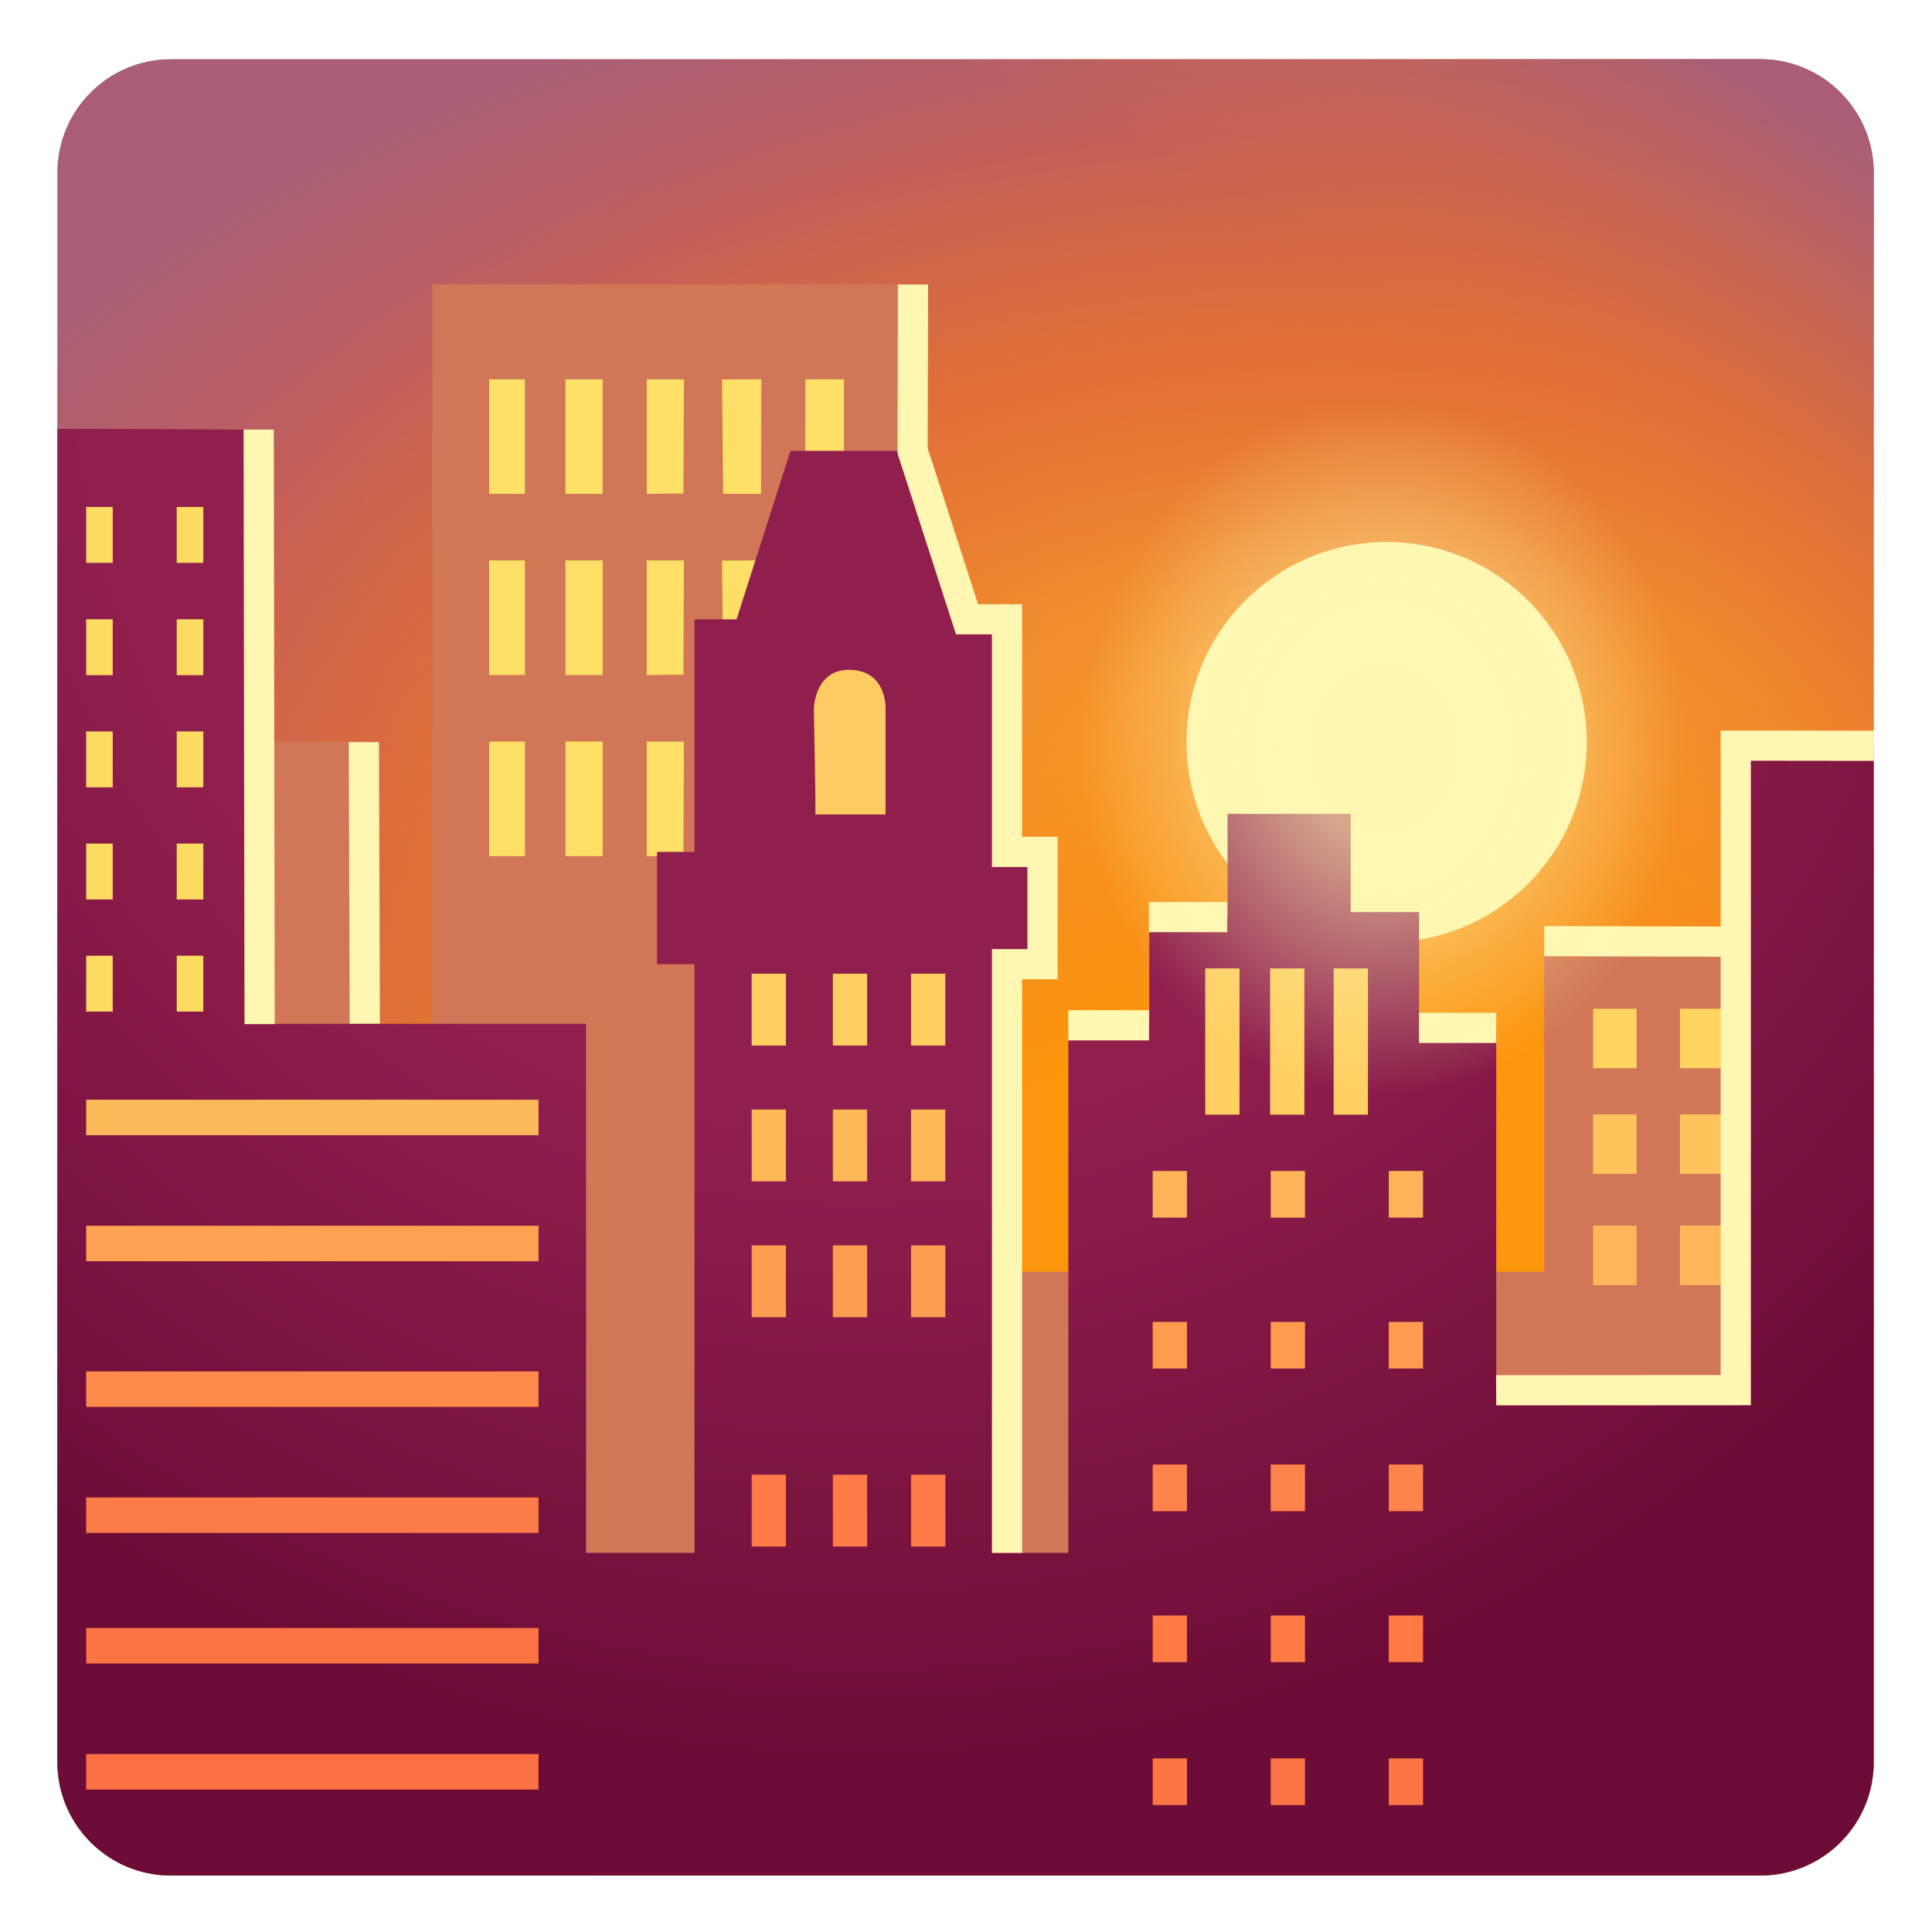 <?xml version="1.0" encoding="utf-8"?>
<svg width="800px" height="800px" viewBox="0 0 128 128" xmlns="http://www.w3.org/2000/svg" xmlns:xlink="http://www.w3.org/1999/xlink" aria-hidden="true" role="img" class="iconify iconify--noto" preserveAspectRatio="xMidYMid meet">
<radialGradient id="IconifyId17ecdb2904d178eab20599" cx="88.195" cy="51.501" r="56.382" gradientTransform="matrix(0 -1 1.826 0 -5.84 139.696)" gradientUnits="userSpaceOnUse">
<stop offset=".158" stop-color="#febc45">
</stop>
<stop offset=".201" stop-color="#f8ae44">
</stop>
<stop offset=".328" stop-color="#e98b40">
</stop>
<stop offset=".432" stop-color="#e0763e">
</stop>
<stop offset=".5" stop-color="#dd6e3d">
</stop>
<stop offset=".76" stop-color="#c05e5d">
</stop>
<stop offset=".99" stop-color="#a95e75">
</stop>
</radialGradient>
<path d="M116.62 124.26H11.32c-4.15 0-7.52-3.37-7.52-7.52V11.44c0-4.15 3.37-7.52 7.52-7.52h105.3c4.15 0 7.52 3.37 7.52 7.52v105.3c.01 4.15-3.36 7.52-7.52 7.52z" fill="url(#IconifyId17ecdb2904d178eab20599)">
</path>
<radialGradient id="IconifyId17ecdb2904d178eab20600" cx="25.529" cy="113.093" r="140.58" gradientUnits="userSpaceOnUse">
<stop offset=".817" stop-color="#dd6e3d" stop-opacity="0">
</stop>
<stop offset=".936" stop-color="#b86365" stop-opacity=".651">
</stop>
<stop offset="1" stop-color="#a95e75">
</stop>
</radialGradient>
<path d="M116.62 124.26H11.32c-4.15 0-7.52-3.37-7.52-7.52V11.44c0-4.15 3.37-7.52 7.52-7.52h105.3c4.15 0 7.52 3.37 7.52 7.52v105.3c.01 4.15-3.36 7.52-7.52 7.52z" fill="url(#IconifyId17ecdb2904d178eab20600)">
</path>
<radialGradient id="IconifyId17ecdb2904d178eab20601" cx="87.87" cy="113.71" r="112.193" gradientUnits="userSpaceOnUse">
<stop offset=".411" stop-color="#fd960c">
</stop>
<stop offset=".61" stop-color="#f2811b" stop-opacity=".662">
</stop>
<stop offset=".833" stop-color="#ea7028" stop-opacity=".283">
</stop>
<stop offset="1" stop-color="#e76a2c" stop-opacity="0">
</stop>
</radialGradient>
<path d="M116.62 124.26H11.32c-4.15 0-7.52-3.37-7.52-7.52V11.44c0-4.15 3.37-7.52 7.52-7.52h105.3c4.15 0 7.52 3.37 7.52 7.52v105.3c.01 4.15-3.36 7.52-7.52 7.52z" fill="url(#IconifyId17ecdb2904d178eab20601)">
</path>
<circle cx="91.87" cy="49.17" r="13.26" fill="#fef7b2">
</circle>
<path fill="#d17757" d="M121.3 62.39h-19v21.86H60.19V18.84H28.65v65.41h-4.48V49.13H12.34v42.65h9.5v25.44h97.13v-11.11h2.33z">
</path>
<path fill="#3f737b" d="M32.41 25.13h2.37v7.59h-2.37z">
</path>
<path fill="#3f737b" d="M37.46 25.13h2.47v7.59h-2.47z">
</path>
<path fill="#3f737b" d="M45.27 25.13h-2.42v7.59l2.36-.02z">
</path>
<g fill="#ffe066">
<path d="M50.44 25.13l-2.6.01l.07 7.58h2.51z">
</path>
<path d="M32.41 25.13h2.37v7.59h-2.37z">
</path>
<path d="M37.46 25.13h2.47v7.59h-2.47z">
</path>
<path d="M45.31 25.13h-2.46v7.59l2.43-.02z">
</path>
<path d="M50.44 37.13l-2.6.01l.07 7.58h2.51z">
</path>
<path d="M32.41 37.13h2.37v7.59h-2.37z">
</path>
<path d="M37.46 37.13h2.47v7.59h-2.47z">
</path>
<path d="M45.31 37.13h-2.46v7.59l2.43-.02z">
</path>
<path d="M32.41 49.13h2.37v7.59h-2.37z">
</path>
<path d="M37.46 49.13h2.47v7.59h-2.47z">
</path>
<path d="M45.31 49.13h-2.46v7.59l2.43-.02z">
</path>
<path d="M53.36 25.13l-.01 7.59h2.56v-7.59z">
</path>
</g>
<path fill="#ffb65a" d="M105.55 81.2h2.88v3.94h-2.88z">
</path>
<path fill="#ffb65a" d="M111.3 81.2h2.88v3.94h-2.88z">
</path>
<path fill="#ffc55c" d="M105.55 73.83h2.88v3.94h-2.88z">
</path>
<path fill="#ffc55c" d="M111.3 73.83h2.88v3.94h-2.88z">
</path>
<path fill="#ffd360" d="M105.55 66.83h2.88v3.94h-2.88z">
</path>
<path fill="#ffd360" d="M111.3 66.83h2.88v3.94h-2.88z">
</path>
<radialGradient id="IconifyId17ecdb2904d178eab20602" cx="56.989" cy="23.279" r="100.394" gradientUnits="userSpaceOnUse">
<stop offset=".51" stop-color="#911f4e">
</stop>
<stop offset=".934" stop-color="#6d0c36">
</stop>
</radialGradient>
<path d="M115 49.4c-.36.73 0 42.7 0 42.7H99.13v-24h-5.11v-7.67h-4.53v-6.51h-8.16v6.84h-5.19v7.17h-5.36v34.95h-5.04v-39h2.35v-7.44h-2.35V41.03h-2.65l-3.61-11.16h-7.11L48.8 41.03h-2.79v15.41h-2.48v7.44h2.48v39h-7.18V67.83H17.19V28.47s-13.35-.09-13.39-.05v88.32c0 4.15 3.37 7.52 7.52 7.52h105.3c4.15 0 7.52-3.37 7.52-7.52V49.4H115z" fill="url(#IconifyId17ecdb2904d178eab20602)">
</path>
<path fill="#fc7143" d="M5.71 116.21h29.97v2.35H5.71z">
</path>
<path fill="#fc7444" d="M5.71 107.86h29.97v2.35H5.71z">
</path>
<path fill="#fc7c47" d="M5.71 99.21h29.97v2.35H5.71z">
</path>
<path fill="#fd894a" d="M5.71 90.86h29.97v2.35H5.71z">
</path>
<path fill="#fda152" d="M5.71 81.21h29.97v2.35H5.71z">
</path>
<path fill="#fcb95a" d="M5.71 72.86h29.97v2.35H5.71z">
</path>
<g fill="#fedc61">
<path d="M5.71 63.32h1.76v3.7H5.71z">
</path>
<path d="M11.71 63.32h1.76v3.7h-1.76z">
</path>
<path d="M5.71 55.89h1.76v3.7H5.71z">
</path>
<path d="M11.71 55.89h1.76v3.7h-1.76z">
</path>
<path d="M5.71 48.46h1.76v3.7H5.71z">
</path>
<path d="M11.71 48.46h1.76v3.7h-1.76z">
</path>
<path d="M5.71 41.03h1.76v3.7H5.71z">
</path>
<path d="M11.71 41.03h1.76v3.7h-1.76z">
</path>
<path d="M5.71 33.59h1.76v3.7H5.71z">
</path>
<path d="M11.71 33.59h1.76v3.7h-1.76z">
</path>
</g>
<g fill="#fece60">
<path d="M49.8 64.51h2.27v4.76H49.8z">
</path>
<path d="M55.18 64.51h2.27v4.76h-2.27z">
</path>
<path d="M60.36 64.51h2.27v4.76h-2.27z">
</path>
</g>
<path fill="#fe7a47" d="M49.8 97.7h2.27v4.76H49.8z">
</path>
<path fill="#fe7a47" d="M55.18 97.7h2.27v4.76h-2.27z">
</path>
<path fill="#fe7a47" d="M60.36 97.7h2.27v4.76h-2.27z">
</path>
<g fill="#fcb757">
<path d="M49.8 73.51h2.27v4.76H49.8z">
</path>
<path d="M55.18 73.51h2.27v4.76h-2.27z">
</path>
<path d="M60.36 73.51h2.27v4.76h-2.27z">
</path>
</g>
<g fill="#fe9c51">
<path d="M49.8 82.51h2.27v4.76H49.8z">
</path>
<path d="M55.18 82.51h2.27v4.76h-2.27z">
</path>
<path d="M60.36 82.51h2.27v4.76h-2.27z">
</path>
</g>
<path d="M54.01 53.96h4.66v-6.92s.17-2.6-2.35-2.66c-2.37-.06-2.4 2.6-2.4 2.6s.15 6.98.09 6.98z" fill="#fdcb61">
</path>
<path fill="#ffcf62" d="M79.85 64.16h2.27v9.69h-2.27z">
</path>
<path fill="#ffcf62" d="M88.36 64.16h2.27v9.69h-2.27z">
</path>
<path fill="#ffcf62" d="M84.15 64.16h2.27v9.69h-2.27z">
</path>
<g fill="#feb359">
<path d="M76.37 77.58h2.27v3.09h-2.27z">
</path>
<path d="M84.19 77.58h2.27v3.09h-2.27z">
</path>
<path d="M92.01 77.58h2.27v3.09h-2.27z">
</path>
</g>
<g fill="#ff9a4f">
<path d="M76.37 87.58h2.27v3.09h-2.27z">
</path>
<path d="M84.19 87.58h2.27v3.09h-2.27z">
</path>
<path d="M92.01 87.58h2.27v3.09h-2.27z">
</path>
</g>
<g fill="#ff844b">
<path d="M76.37 97.03h2.27v3.09h-2.27z">
</path>
<path d="M84.19 97.03h2.27v3.09h-2.27z">
</path>
<path d="M92.01 97.03h2.27v3.09h-2.27z">
</path>
</g>
<g fill="#ff7942">
<path d="M76.37 107.03h2.27v3.09h-2.27z">
</path>
<path d="M84.19 107.03h2.27v3.09h-2.27z">
</path>
<path d="M92.01 107.03h2.27v3.09h-2.27z">
</path>
</g>
<g fill="#fc7544">
<path d="M76.37 116.5h2.27v3.09h-2.27z">
</path>
<path d="M84.19 116.5h2.27v3.09h-2.27z">
</path>
<path d="M92.01 116.5h2.27v3.09h-2.27z">
</path>
</g>
<g>
<path fill="#fff6b2" d="M23.11 49.173l2-.006l.06 18.65l-2 .006z">
</path>
</g>
<g>
<path fill="#fff6b2" d="M16.14 28.462l2-.003l.06 39.39l-2 .003z">
</path>
</g>
<g>
<path fill="#fff6b2" d="M102.304 63.352l.006-2l11.86.035l-.006 2z">
</path>
</g>
<g>
<path fill="#fff6b2" d="M99.13 93.11l-.01-2L114 91.1V48.4l10.16.01l-.01 2l-8.15-.01v42.7z">
</path>
</g>
<g>
<path fill="#fff6b2" d="M94.02 67.1h5.11v2h-5.11z">
</path>
</g>
<g>
<path fill="#fff6b2" d="M76.12 59.76h5.19v2h-5.19z">
</path>
</g>
<g>
<path fill="#fff6b2" d="M70.77 66.93h5.36v2h-5.36z">
</path>
</g>
<g>
<path fill="#fff6b2" d="M67.72 102.88h-2v-40h2.35v-5.44h-2.35V42.03h-2.38l-3.88-12l.03-11.18h2l-.03 10.86l.25.74l3.09 9.58h2.92v15.41h2.35v9.44h-2.35z">
</path>
</g>
<radialGradient id="IconifyId17ecdb2904d178eab20603" cx="91.818" cy="49.529" r="22.854" gradientTransform="matrix(.036 -1.311 1.146 .038 31.606 168.045)" gradientUnits="userSpaceOnUse">
<stop offset=".198" stop-color="#fff6b2">
</stop>
<stop offset=".767" stop-color="#fff6b2" stop-opacity="0">
</stop>
</radialGradient>
<ellipse cx="92.29" cy="49.46" rx="28.37" ry="30.07" opacity=".63" fill="url(#IconifyId17ecdb2904d178eab20603)">
</ellipse>
</svg>